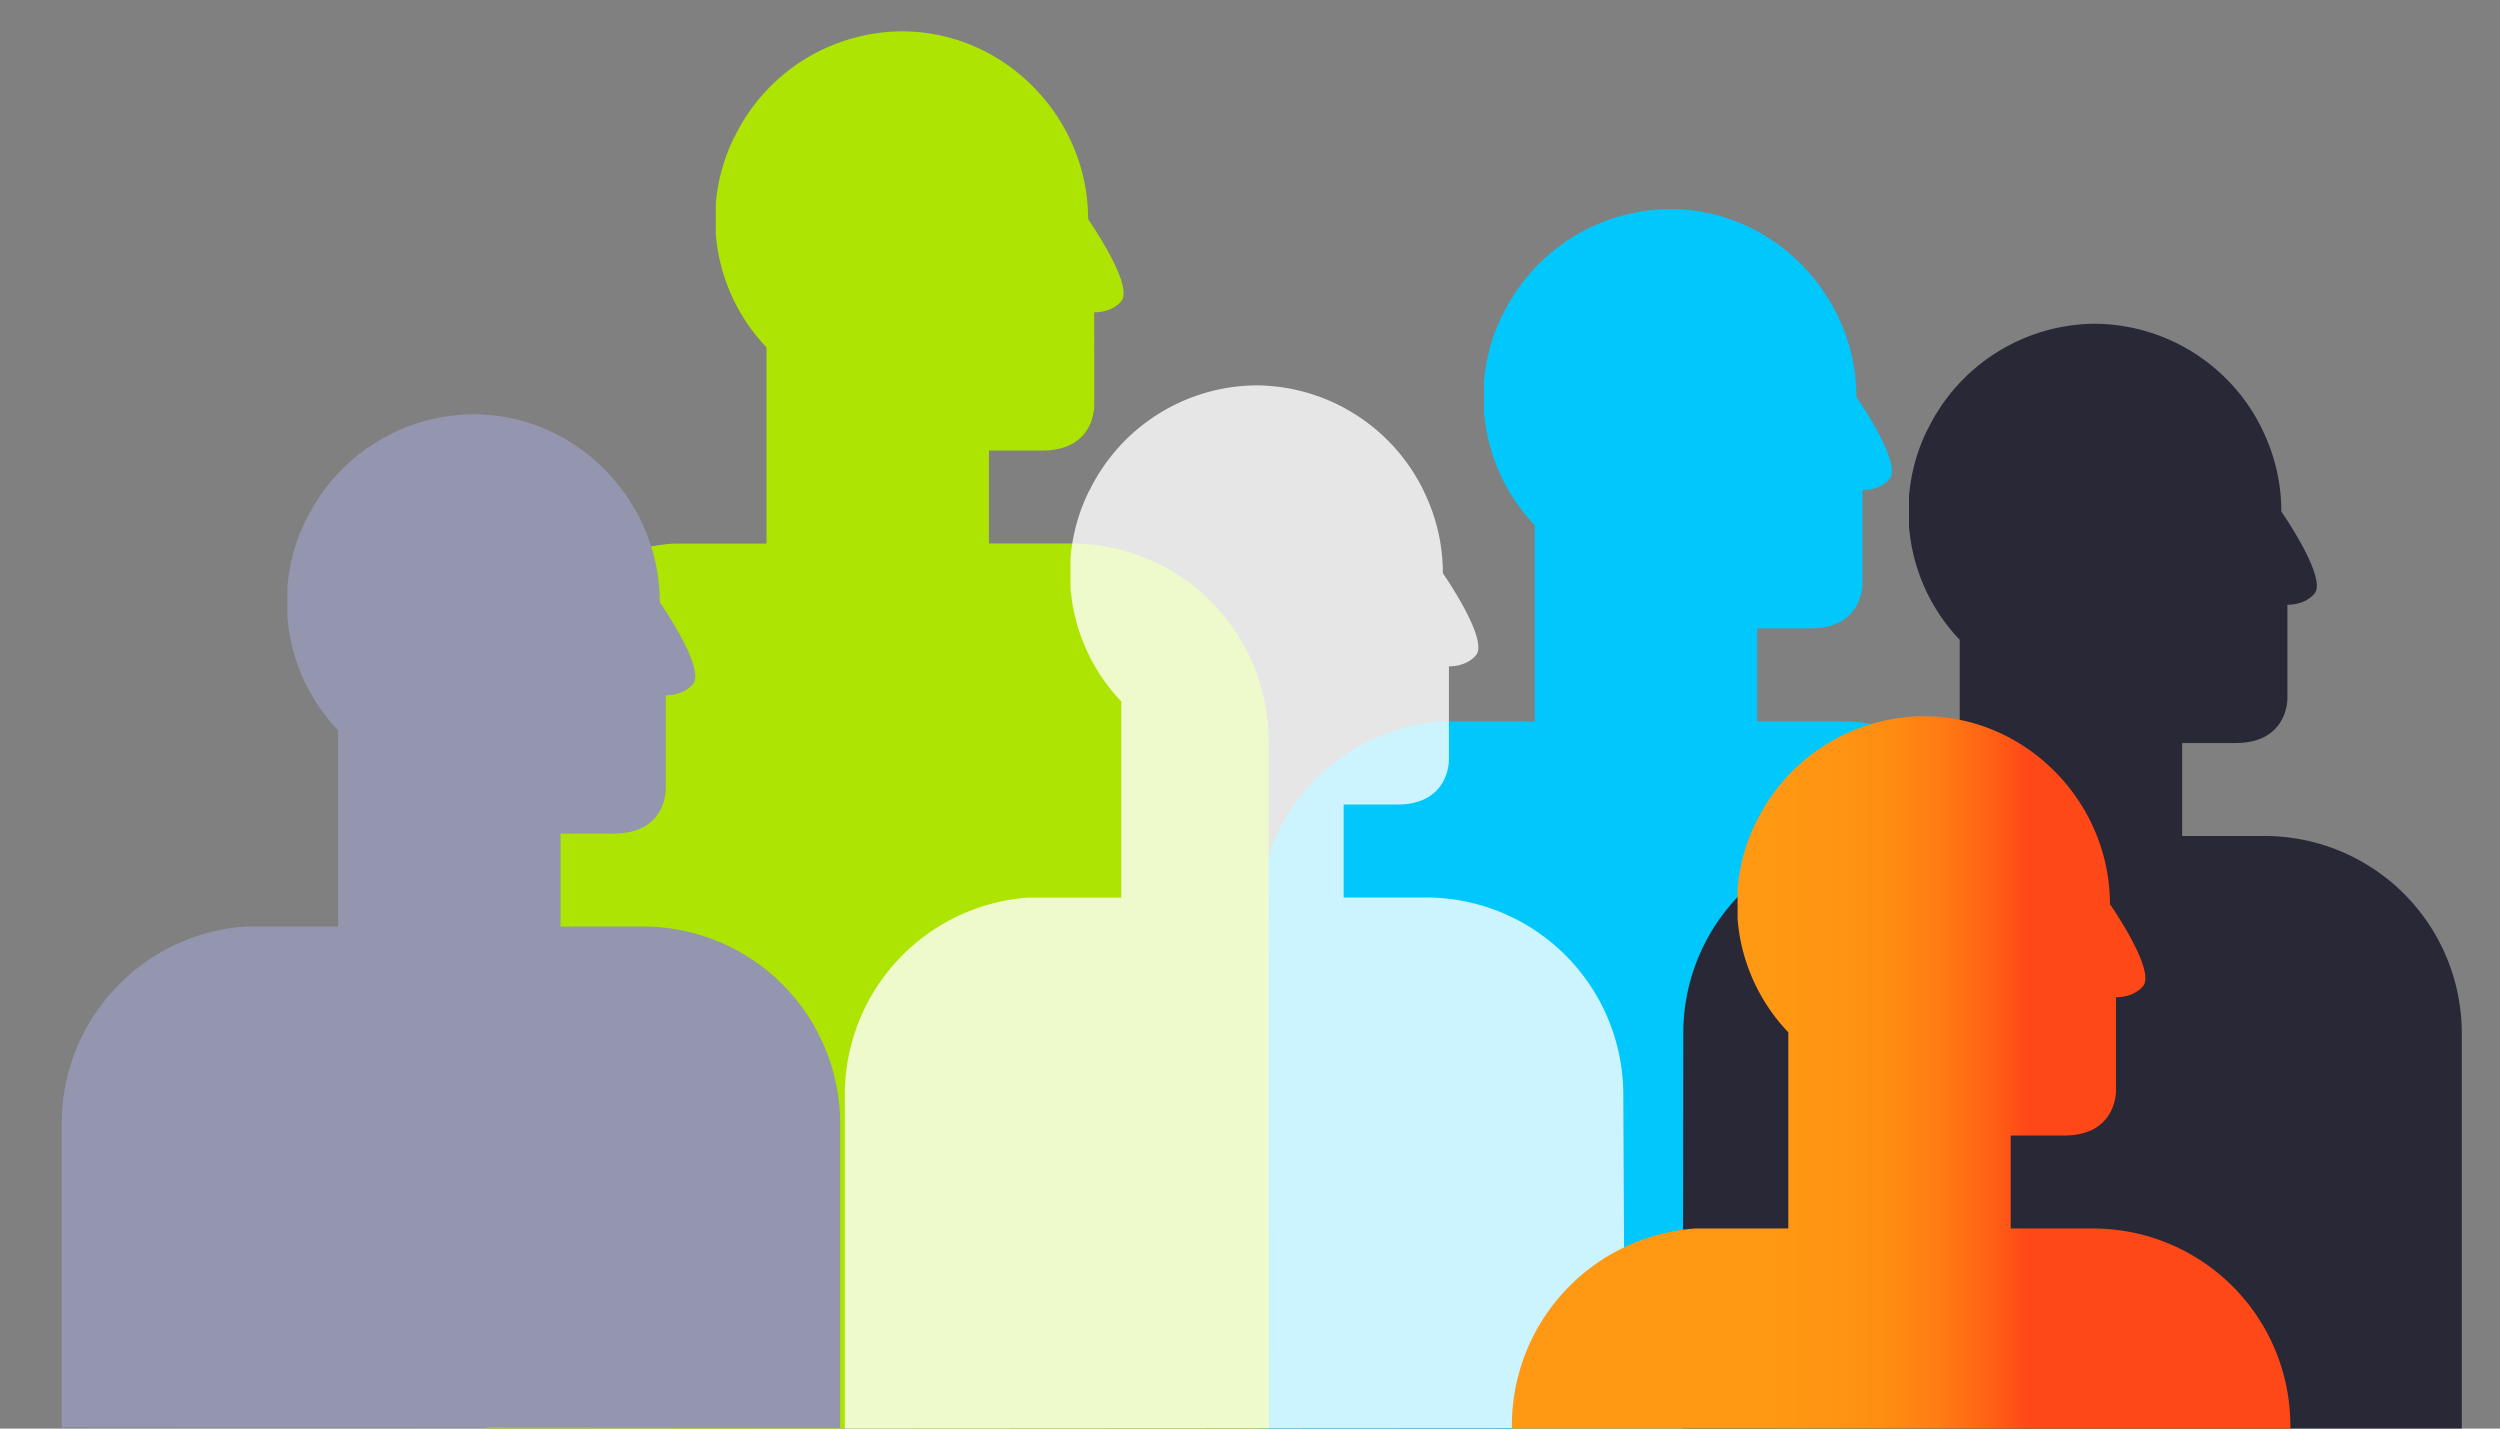 <svg width="280" height="160" fill="none" xmlns="http://www.w3.org/2000/svg">
  <rect width="100%" height="100%" fill="#808080" stroke="none"/>
  <g clip-path="url(#a)">
    <path d="m140.88 160 .05-57.14a22.13 22.13 0 0 1 20.54-22.07h10.42V58.82a20.77 20.77 0 0 1-5.68-12.69v-3.39a20.7 20.7 0 0 1 2.07-7.48h.02a20.98 20.98 0 0 1 18.74-11.84c8.17 0 15.27 4.82 18.75 11.87h-.01a20.75 20.75 0 0 1 2.13 9.17s5.3 7.6 3.66 9.24c0 0-.89 1.19-2.98 1.19v10.43s.15 5.06-5.82 5.06h-5.97v10.41h9.16a22.1 22.1 0 0 1 22.16 22.13l-.59 57.07h-86.67l.02.01Z" fill="#00C8FD"/>
    <path d="m188.48 160 .05-44.3a22.13 22.13 0 0 1 20.54-22.07h10.42V71.66a20.77 20.77 0 0 1-5.68-12.69v-3.39a20.7 20.7 0 0 1 2.07-7.48h.02a20.98 20.98 0 0 1 18.74-11.84 21 21 0 0 1 18.75 11.87h-.01a20.75 20.75 0 0 1 2.13 9.17s5.3 7.6 3.66 9.24c0 0-.9 1.19-2.98 1.19v10.43s.15 5.06-5.82 5.06h-5.97v10.41h9.16a22.1 22.1 0 0 1 22.16 22.13v44.23h-87.26l.02.01Z" fill="#282837"/>
    <path d="m54.51 160 .38-77.05a22.13 22.13 0 0 1 20.54-22.07h10.42V38.91a20.77 20.77 0 0 1-5.68-12.69v-3.39a20.7 20.7 0 0 1 2.07-7.48h.02A20.98 20.98 0 0 1 101 3.51c8.17 0 15.27 4.82 18.75 11.87h-.01a20.75 20.75 0 0 1 2.13 9.17s5.3 7.6 3.66 9.24c0 0-.9 1.19-2.98 1.19V45.4s.15 5.06-5.82 5.06h-5.97v10.41h9.16A22.1 22.1 0 0 1 142.08 83l.03 76.98h-87.6v.02Z" fill="#ADE401"/>
    <path d="M94.62 160v-37.4a22.13 22.13 0 0 1 20.54-22.07h10.42V78.56a20.77 20.77 0 0 1-5.68-12.69v-3.39a20.7 20.7 0 0 1 2.07-7.48h.02a20.98 20.98 0 0 1 18.74-11.84 21 21 0 0 1 18.75 11.87h-.01a20.75 20.75 0 0 1 2.13 9.17s5.3 7.6 3.66 9.24c0 0-.9 1.19-2.98 1.19v10.42s.15 5.06-5.82 5.06h-5.97v10.41h9.16a22.1 22.1 0 0 1 22.16 22.13l.18 37.28-87.38.06.01.01Z" fill="#fff" opacity=".8"/>
    <path d="M6.91 159.88v-34.04a22.13 22.13 0 0 1 20.54-22.07h10.42V81.8a20.77 20.77 0 0 1-5.68-12.69v-3.39a20.7 20.7 0 0 1 2.07-7.48h.02A20.98 20.98 0 0 1 53.02 46.4c8.17 0 15.27 4.82 18.75 11.87h-.01a20.75 20.75 0 0 1 2.13 9.17s5.3 7.6 3.66 9.24c0 0-.9 1.19-2.98 1.19V88.3s.15 5.06-5.82 5.06h-5.97v10.41h9.16A22.1 22.1 0 0 1 94.1 125.9v34.04l-87.21-.07.02.01Z" fill="#9396AE"/>
    <path d="M169.33 193.7v-34.04a22.13 22.13 0 0 1 20.54-22.07h10.42v-21.97a20.77 20.77 0 0 1-5.68-12.69v-3.39a20.7 20.7 0 0 1 2.07-7.48h.02a20.98 20.98 0 0 1 18.74-11.84c8.17 0 15.27 4.82 18.75 11.87h-.01a20.75 20.75 0 0 1 2.13 9.17s5.3 7.6 3.66 9.24c0 0-.9 1.19-2.98 1.19v10.43s.15 5.06-5.82 5.06h-5.97v10.41h9.16a22.1 22.1 0 0 1 22.16 22.13v34.04l-87.21-.07.02.01Z" fill="url(#b)"/>
  </g>
  <defs>
    <linearGradient id="b" x1="227.15" y1="138.85" x2="198.19" y2="138.85" gradientUnits="userSpaceOnUse">
      <stop stop-color="#FF4817"/>
      <stop offset=".16" stop-color="#FF6315"/>
      <stop offset=".33" stop-color="#FF7A13"/>
      <stop offset=".52" stop-color="#FF8B12"/>
      <stop offset=".73" stop-color="#FF9412"/>
      <stop offset="1" stop-color="#FF9812"/>
    </linearGradient>
    <clipPath id="a">
      <path fill="#fff" d="M0 0h280v160H0z"/>
    </clipPath>
  </defs>
</svg>
